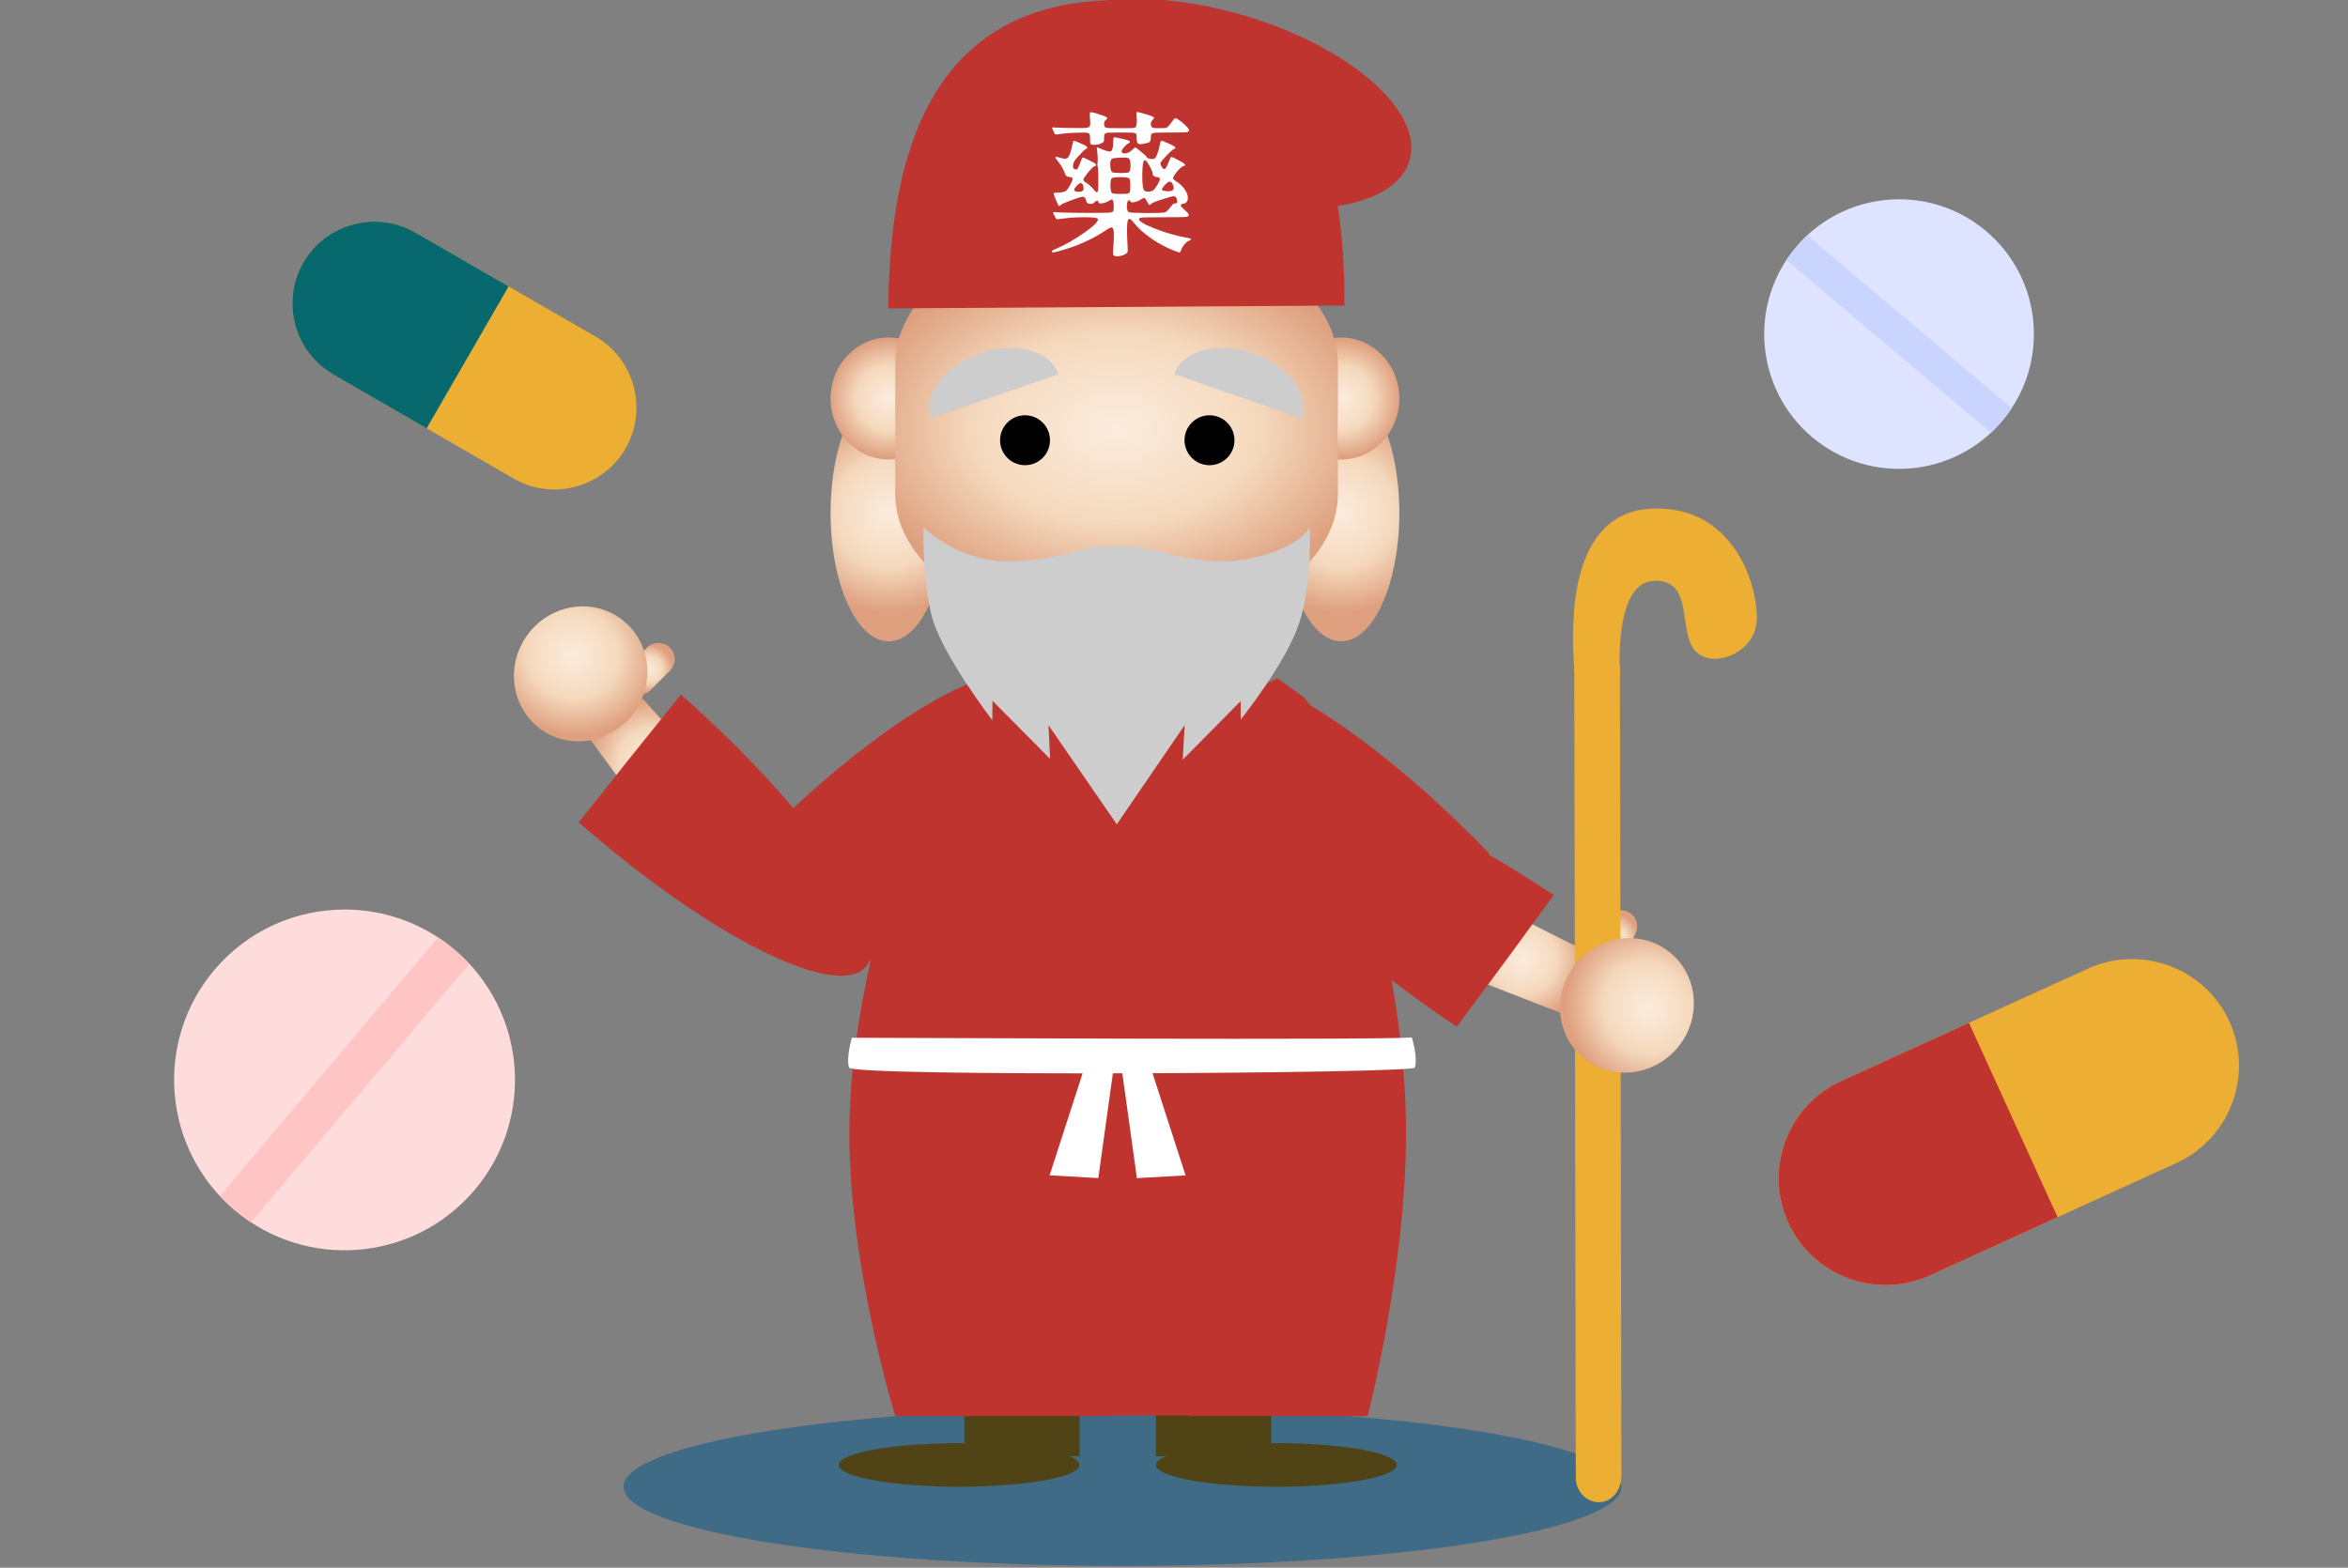 <?xml version="1.0" encoding="UTF-8" standalone="no"?>
<!DOCTYPE svg PUBLIC "-//W3C//DTD SVG 1.1//EN" "http://www.w3.org/Graphics/SVG/1.1/DTD/svg11.dtd">
<svg width="100%" height="100%" viewBox="0 0 3041 2031" version="1.1" xmlns="http://www.w3.org/2000/svg" xmlns:xlink="http://www.w3.org/1999/xlink" xml:space="preserve" xmlns:serif="http://www.serif.com/" style="fill-rule:evenodd;clip-rule:evenodd;stroke-linejoin:round;stroke-miterlimit:2;">
    <rect x="0" y="0" width="3041" height="2031" fill="#808080" stroke="none"/>
    <g transform="matrix(1,0,0,1,-19475,-35815.2)">
        <g transform="matrix(8.333,0,0,8.333,18000,0)">
            <g opacity="0.5">
                <g transform="matrix(0,-1,-1,0,351.469,4451.59)">
                    <path d="M-77.547,-77.547C-84.345,-77.547 -89.855,-42.827 -89.855,0.001C-89.855,42.828 -84.345,77.547 -77.547,77.547C-70.748,77.547 -65.238,42.828 -65.238,0.001C-65.238,-42.827 -70.748,-77.547 -77.547,-77.547" style="fill:rgb(0,85,140);fill-rule:nonzero;"/>
                </g>
            </g>
            <g transform="matrix(2.63,-2.63,2.692,2.692,277.849,4401.98)">
                <path d="M0.567,-0.666L-0.566,-0.665C-0.941,-0.665 -1.248,-0.366 -1.248,0C-1.248,0.366 -0.941,0.665 -0.567,0.665L0.567,0.665C0.941,0.665 1.248,0.366 1.248,-0C1.248,-0.183 1.171,-0.35 1.048,-0.47C0.924,-0.591 0.754,-0.666 0.567,-0.666Z" style="fill:url(#_Radial1);fill-rule:nonzero;"/>
            </g>
            <g transform="matrix(5.82,7.923,-7.923,5.82,278.42,4416.57)">
                <path d="M-1.075,0.577L0.609,0.577L1.046,-0.661L-0.903,-0.476L-1.075,0.577Z" style="fill:url(#_Radial2);fill-rule:nonzero;"/>
            </g>
            <g transform="matrix(-5.959,8.562,-8.562,-5.959,267.253,4402.76)">
                <path d="M0,0.983C0.561,0.983 1.016,0.543 1.017,-0C1.016,-0.543 0.561,-0.983 0,-0.983C-0.561,-0.983 -1.017,-0.543 -1.016,0C-1.016,0.203 -0.953,0.392 -0.844,0.548C-0.661,0.811 -0.351,0.983 0,0.983Z" style="fill:url(#_Radial3);fill-rule:nonzero;"/>
            </g>
            <g>
                <clipPath id="_clip4">
                    <path d="M161.376,4200C134.659,4200 113,4221.66 113,4248.38L113,4626.12C113,4652.84 134.659,4674.5 161.376,4674.5L1764.62,4674.5C1791.34,4674.5 1813,4652.84 1813,4626.12L1813,4248.38C1813,4221.66 1791.34,4200 1764.62,4200L161.376,4200Z" clip-rule="nonzero"/>
                </clipPath>
                <g clip-path="url(#_clip4)">
                    <g transform="matrix(1,0,0,1,0,3101.08)">
                        <rect x="356.649" y="1410.61" width="17.924" height="12.699" style="fill:rgb(80,68,22);"/>
                    </g>
                    <g transform="matrix(0,-1,-1,0,375.381,4507.04)">
                        <path d="M-18.712,-18.712C-20.583,-18.712 -22.1,-10.336 -22.1,0C-22.1,10.332 -20.583,18.712 -18.712,18.712C-16.841,18.712 -15.324,10.332 -15.324,0C-15.324,-10.336 -16.841,-18.712 -18.712,-18.712" style="fill:rgb(80,68,22);fill-rule:nonzero;"/>
                    </g>
                    <g transform="matrix(1,0,0,1,0,3101.08)">
                        <rect x="326.894" y="1410.61" width="17.924" height="12.699" style="fill:rgb(80,68,22);"/>
                    </g>
                    <g transform="matrix(0,1,1,0,326.086,4507.04)">
                        <path d="M18.712,-18.712C20.583,-18.712 22.1,-10.336 22.1,0C22.1,10.332 20.583,18.712 18.712,18.712C16.841,18.712 15.324,10.332 15.324,0C15.324,-10.336 16.841,-18.712 18.712,-18.712" style="fill:rgb(80,68,22);fill-rule:nonzero;"/>
                    </g>
                    <g transform="matrix(1,0,0,1,336.442,4518.06)">
                        <path d="M0,-113.783L29.298,-113.783C38.833,-113.783 46.51,-106.106 46.51,-96.566L46.51,-17.216C46.51,-7.681 38.833,0 29.298,0L0,0C-9.536,0 -17.213,-7.681 -17.213,-17.216L-17.213,-96.566C-17.213,-106.106 -9.536,-113.783 0,-113.783" style="fill:rgb(191,52,46);fill-rule:nonzero;"/>
                    </g>
                    <g transform="matrix(-0.661,0.75,0.75,0.661,328.198,4400.19)">
                        <path d="M46.02,-6.157C18.994,-4.9 -2.89,1.813 -2.862,8.83C-2.841,15.843 19.033,20.51 46.02,19.265L46.06,6.552L46.02,-6.157Z" style="fill:rgb(191,52,46);fill-rule:nonzero;"/>
                    </g>
                    <g transform="matrix(-0.781,-0.624,-0.624,0.781,283.407,4453.87)">
                        <path d="M30.346,-37.054C3.321,-35.797 -18.563,-29.084 -18.537,-22.066C-18.513,-15.053 3.359,-10.387 30.346,-11.632L30.387,-24.346L30.346,-37.054Z" style="fill:rgb(191,52,46);fill-rule:nonzero;"/>
                    </g>
                </g>
            </g>
            <g transform="matrix(1.86,-3.221,-3.297,-1.904,427.883,4443.86)">
                <path d="M0.566,0.666L-0.567,0.666C-0.941,0.665 -1.248,0.366 -1.248,0C-1.248,-0.366 -0.941,-0.665 -0.567,-0.666L0.567,-0.665C0.941,-0.665 1.248,-0.366 1.248,-0C1.248,0.12 1.215,0.233 1.157,0.331C1.039,0.531 0.818,0.665 0.566,0.666Z" style="fill:url(#_Radial5);fill-rule:nonzero;"/>
            </g>
            <g transform="matrix(9.159,3.572,3.572,-9.159,413.646,4447.08)">
                <path d="M-0.609,-0.577L1.075,-0.577L0.903,0.476L-1.046,0.661L-0.609,-0.577Z" style="fill:url(#_Radial6);fill-rule:nonzero;"/>
            </g>
            <g>
                <clipPath id="_clip7">
                    <path d="M161.376,4200C134.659,4200 113,4221.66 113,4248.38L113,4626.12C113,4652.84 134.659,4674.5 161.376,4674.5L1764.62,4674.5C1791.34,4674.5 1813,4652.84 1813,4626.12L1813,4248.38C1813,4221.66 1791.34,4200 1764.62,4200L161.376,4200Z" clip-rule="nonzero"/>
                </clipPath>
                <g clip-path="url(#_clip7)">
                    <g transform="matrix(1,0,0,1,440.363,4384.84)">
                        <path d="M0,14.205C-2.563,11.133 -0.046,3.133 -6.361,3.457C-12.677,3.777 -11.563,18.309 -11.563,18.309C-11.563,18.309 -18.403,22.5 -18.725,16.675C-19.041,10.848 -19.942,-7.247 -6.526,-7.772C6.885,-8.295 10.292,5.741 9.611,10.296C8.929,14.853 2.563,17.276 0,14.205" style="fill:rgb(236,174,51);fill-rule:nonzero;"/>
                    </g>
                    <g transform="matrix(1,0,0,1,425.053,4531.54)">
                        <path d="M0,-133.344C1.965,-133.437 3.722,-131.749 3.724,-129.558L3.963,-4.114C3.967,-1.92 2.566,-0.087 0.6,0.001C-1.365,0.093 -3.122,-1.594 -3.128,-3.784L-3.362,-129.229C-3.367,-131.424 -1.966,-133.256 0,-133.344" style="fill:rgb(236,174,51);fill-rule:nonzero;"/>
                    </g>
                </g>
            </g>
            <g transform="matrix(-6.728,7.972,7.972,6.728,429.872,4454.3)">
                <path d="M0,-0.983C0.561,-0.983 1.017,-0.543 1.017,-0C1.016,0.543 0.561,0.983 -0,0.983C-0.561,0.983 -1.017,0.543 -1.016,0C-1.017,-0.236 -0.931,-0.452 -0.788,-0.621C-0.601,-0.842 -0.318,-0.983 0,-0.983Z" style="fill:url(#_Radial8);fill-rule:nonzero;"/>
            </g>
            <g transform="matrix(-0.805,-0.593,-0.593,0.805,371.846,4419.71)">
                <clipPath id="_clip9">
                    <path d="M299.76,-52.109C321.273,-36.266 325.87,-5.983 310.027,15.53L86.025,319.697C70.182,341.21 39.898,345.806 18.386,329.963L-1272.57,-620.749C-1294.08,-636.591 -1298.67,-666.875 -1282.83,-688.388L-1058.83,-992.555C-1042.99,-1014.07 -1012.7,-1018.66 -991.19,-1002.82L299.76,-52.109Z" clip-rule="nonzero"/>
                </clipPath>
                <g clip-path="url(#_clip9)">
                    <path d="M-47.913,-13.625C-20.888,-12.367 0.996,-5.654 0.968,1.364C0.946,8.377 -20.927,13.042 -47.913,11.797L-47.955,-0.916L-47.913,-13.625Z" style="fill:rgb(191,52,46);fill-rule:nonzero;"/>
                </g>
            </g>
            <g transform="matrix(0,15.488,15.488,0,385.468,4377.75)">
                <ellipse cx="0" cy="0" rx="1.288" ry="0.583" style="fill:url(#_Radial10);"/>
            </g>
            <g transform="matrix(0,15.488,15.488,0,315.129,4377.75)">
                <ellipse cx="-0" cy="0" rx="1.288" ry="0.583" style="fill:url(#_Radial11);"/>
            </g>
            <g transform="matrix(0,9.263,9.263,0,385.468,4359.95)">
                <ellipse cx="0" cy="0" rx="1.024" ry="0.975" style="fill:url(#_Radial12);"/>
            </g>
            <g transform="matrix(1,0,0,1,385.288,4402.87)">
                <clipPath id="_clip13">
                    <path d="M-223.912,-202.869C-250.629,-202.869 -272.288,-181.21 -272.288,-154.493L-272.288,223.256C-272.288,249.973 -250.629,271.632 -223.912,271.632L1379.34,271.632C1406.05,271.632 1427.71,249.973 1427.71,223.256L1427.71,-154.493C1427.71,-181.21 1406.05,-202.869 1379.34,-202.869L-223.912,-202.869Z" clip-rule="nonzero"/>
                </clipPath>
                <g clip-path="url(#_clip13)">
                    <path d="M0,-42.544C0,-19.048 -15.601,0 -34.85,0C-54.1,0 -69.7,-19.048 -69.7,-42.544L0,-42.544Z" style="fill:rgb(255,230,213);"/>
                </g>
            </g>
            <g transform="matrix(0,9.263,9.263,0,315.129,4359.95)">
                <ellipse cx="-0" cy="0" rx="1.024" ry="0.975" style="fill:url(#_Radial14);"/>
            </g>
            <g transform="matrix(41.056,0,0,-27.075,350.547,4364.66)">
                <path d="M-0.069,1.139C-0.495,1.139 -0.838,0.797 -0.838,0.371L-0.838,-0.371C-0.838,-0.797 -0.495,-1.139 -0.069,-1.139L0.069,-1.139C0.495,-1.139 0.838,-0.797 0.838,-0.371L0.838,0.371C0.838,0.797 0.495,1.139 0.069,1.139L-0.069,1.139Z" style="fill:url(#_Radial15);fill-rule:nonzero;"/>
            </g>
            <g>
                <clipPath id="_clip16">
                    <path d="M161.376,4200C134.659,4200 113,4221.66 113,4248.38L113,4626.12C113,4652.84 134.659,4674.5 161.376,4674.5L1764.62,4674.5C1791.34,4674.5 1813,4652.84 1813,4626.12L1813,4248.38C1813,4221.66 1791.34,4200 1764.62,4200L161.376,4200Z" clip-rule="nonzero"/>
                </clipPath>
                <g clip-path="url(#_clip16)">
                    <g transform="matrix(0,-1,-1,0,336.318,4362.56)">
                        <path d="M-3.877,-3.881C-6.022,-3.881 -7.76,-2.144 -7.76,-0.002C-7.76,2.139 -6.022,3.877 -3.877,3.877C-1.736,3.877 0.002,2.139 0.002,-0.002C0.002,-2.144 -1.736,-3.881 -3.877,-3.881"/>
                    </g>
                    <g transform="matrix(0,1,1,0,364.992,4362.56)">
                        <path d="M3.879,-3.883C6.024,-3.883 7.762,-2.145 7.762,-0.004C7.762,2.141 6.024,3.879 3.879,3.879C1.738,3.879 0,2.141 0,-0.004C0,-2.145 1.738,-3.883 3.879,-3.883"/>
                    </g>
                    <g transform="matrix(1,0,0,1,341.513,4357.92)">
                        <path d="M0,-1.754C-1.281,-5.438 -6.753,-6.886 -12.219,-4.982C-17.686,-3.083 -21.08,1.446 -19.799,5.132L0,-1.754Z" style="fill:rgb(205,205,205);fill-rule:nonzero;"/>
                    </g>
                    <g transform="matrix(1,0,0,1,349.27,4403.45)">
                        <path d="M0,114.705L-33.116,114.705C-33.116,114.705 -40.244,91.709 -40.251,70.763C-40.262,49.821 -32.805,29.016 -30.275,18.704C-27.754,8.392 -21.133,2.877 -21.133,2.877L-16.402,0L0,6.372L0,114.705Z" style="fill:rgb(191,52,46);fill-rule:nonzero;"/>
                    </g>
                    <g transform="matrix(-0.661,-0.751,-0.751,0.661,373.427,4400.19)">
                        <path d="M-46.016,-6.156C-18.993,-4.901 2.891,1.813 2.866,8.833C2.841,15.843 -19.03,20.511 -46.016,19.267L-46.059,6.55L-46.016,-6.156Z" style="fill:rgb(191,52,46);fill-rule:nonzero;"/>
                    </g>
                    <g transform="matrix(1,0,0,1,361.857,4403.45)">
                        <path d="M0,114.705L27.715,114.705C27.715,114.705 33.676,91.709 33.686,70.763C33.697,49.821 27.456,29.016 25.339,18.704C23.222,8.392 17.686,2.877 17.686,2.877L13.728,0L0,6.372L0,114.705Z" style="fill:rgb(191,52,46);fill-rule:nonzero;"/>
                    </g>
                    <g transform="matrix(1,0,0,1,320.534,4426.15)">
                        <path d="M0,-46.221C0,-46.221 5.083,-40.879 13.196,-40.899C21.314,-40.924 24.231,-43.336 29.936,-43.332C35.638,-43.328 40.272,-40.758 46.83,-40.899C53.388,-41.045 59.057,-44.043 60.027,-46.181C60.027,-46.181 60.487,-37.618 58.418,-31.327C56.349,-25.033 49.323,-16.3 49.323,-16.3L49.303,-19.153L40.297,-10.045L40.592,-15.408L30.049,0L19.435,-15.408L19.685,-10.17L10.728,-19.197L10.703,-16.175C10.703,-16.175 2.807,-26.462 1.293,-32.346C-0.227,-38.232 0,-46.221 0,-46.221" style="fill:rgb(205,205,205);fill-rule:nonzero;"/>
                    </g>
                    <g transform="matrix(1,0,0,1,315.071,4297.93)">
                        <path d="M0,48.011C0.19,27.436 4.684,0.186 35.553,0.093C66.428,0 71.05,27.633 70.892,47.566" style="fill:rgb(191,52,46);fill-rule:nonzero;"/>
                    </g>
                    <g transform="matrix(0.317,-0.949,-0.949,-0.317,384.941,4289.39)">
                        <path d="M-29.367,-21.152C-37.292,-20.139 -43.716,-5.456 -43.718,11.641C-43.718,28.736 -37.292,41.78 -29.367,40.768C-21.437,39.751 -15.014,25.071 -15.013,7.975C-15.015,-9.125 -21.439,-22.163 -29.367,-21.152" style="fill:rgb(191,52,46);fill-rule:nonzero;"/>
                    </g>
                    <g transform="matrix(1,0,0,1,359.53,4357.92)">
                        <path d="M0,-1.754C1.281,-5.438 6.751,-6.886 12.218,-4.982C17.685,-3.083 21.08,1.446 19.798,5.132L0,-1.754Z" style="fill:rgb(205,205,205);fill-rule:nonzero;"/>
                    </g>
                    <g transform="matrix(1,0,0,1,309.401,4465.36)">
                        <path d="M0,-6.023C0,-6.023 -0.931,-2.824 -0.423,-1.381C0.086,0.057 87.195,-0.463 87.498,-1.381C88.011,-2.928 87.037,-6.08 87.037,-6.08C82.076,-5.624 8.434,-6.023 0.028,-6.023L0,-6.023Z" style="fill:white;fill-rule:nonzero;"/>
                    </g>
                    <g transform="matrix(0.999,0.033,0.033,-0.999,346.076,4463.31)">
                        <path d="M-0.297,0.016L4.101,0.016L2.222,-17.789L-5.36,-17.605L-0.297,0.016Z" style="fill:white;fill-rule:nonzero;"/>
                    </g>
                    <g transform="matrix(-0.999,0.033,0.033,0.999,357.18,4481.14)">
                        <path d="M0.956,-17.895L5.35,-17.895L3.472,-0.09L-4.107,-0.274L0.956,-17.895Z" style="fill:white;fill-rule:nonzero;"/>
                    </g>
                    <g transform="matrix(1,0,0,1,359.225,4325.7)">
                        <path d="M0,1.897C0.225,1.752 0.261,1.475 0.108,1.064C-0.044,0.654 -0.25,0.482 -0.507,0.546C-0.667,0.578 -0.905,0.767 -1.218,1.113C-1.532,1.459 -1.669,1.688 -1.628,1.801C-1.588,1.913 -1.347,1.986 -0.905,2.018C-0.462,2.05 -0.161,2.01 0,1.897M-3.016,1.897C-2.839,1.785 -2.618,1.511 -2.353,1.077C-2.087,0.643 -1.954,0.345 -1.954,0.184C-1.954,-0.041 -2.067,-0.154 -2.292,-0.154C-2.469,-0.154 -2.642,-0.202 -2.811,-0.298C-2.979,-0.395 -3.064,-0.499 -3.064,-0.612C-3.064,-0.902 -3.229,-1.34 -3.559,-1.927C-3.889,-2.514 -4.134,-2.808 -4.294,-2.808C-4.536,-2.808 -4.665,-2.063 -4.681,-0.576C-4.697,0.912 -4.584,1.752 -4.343,1.945C-4.23,2.042 -4.017,2.086 -3.704,2.078C-3.39,2.07 -3.161,2.01 -3.016,1.897M-1.11,5.299C-0.917,5.219 -0.644,4.945 -0.29,4.479C-0.064,4.206 0.084,4.041 0.157,3.984C0.229,3.928 0.313,3.908 0.41,3.924C0.555,3.956 0.655,3.908 0.712,3.779C0.768,3.65 0.76,3.47 0.687,3.236C0.615,3.003 0.499,2.866 0.338,2.826C0.177,2.786 -0.105,2.83 -0.507,2.959C-0.667,3.023 -1.078,3.152 -1.737,3.345C-1.818,3.361 -1.874,3.377 -1.906,3.393C-2.63,3.619 -3.097,3.819 -3.305,3.996C-3.435,4.125 -3.531,4.177 -3.595,4.153C-3.659,4.129 -3.756,3.988 -3.884,3.731C-4.062,3.361 -4.207,3.152 -4.319,3.104C-4.432,3.055 -4.617,3.12 -4.874,3.296C-5.211,3.522 -5.573,3.667 -5.959,3.731C-6.345,3.795 -6.539,3.739 -6.539,3.562C-6.539,3.514 -6.579,3.474 -6.659,3.441C-6.9,3.377 -7.037,3.63 -7.069,4.201C-7.102,4.772 -7.005,5.13 -6.78,5.275C-6.667,5.355 -5.734,5.404 -3.981,5.419C-2.228,5.419 -1.271,5.38 -1.11,5.299M-6.924,2.379C-6.764,2.332 -6.663,2.243 -6.623,2.114C-6.583,1.986 -6.555,1.68 -6.539,1.197C-6.539,0.522 -6.603,0.128 -6.731,0.015C-6.86,-0.097 -7.311,-0.154 -8.083,-0.154C-8.854,-0.154 -9.305,-0.097 -9.434,0.015C-9.563,0.128 -9.627,0.522 -9.627,1.197C-9.611,1.825 -9.539,2.191 -9.41,2.295C-9.281,2.4 -8.839,2.452 -8.083,2.452C-7.423,2.452 -7.037,2.428 -6.924,2.379M-6.828,-0.902C-6.603,-1.03 -6.494,-1.404 -6.502,-2.023C-6.511,-2.643 -6.627,-3.009 -6.852,-3.122C-7.013,-3.202 -7.459,-3.226 -8.191,-3.194C-8.923,-3.161 -9.337,-3.097 -9.434,-3.001C-9.611,-2.84 -9.683,-2.478 -9.651,-1.915C-9.619,-1.352 -9.515,-1.022 -9.337,-0.926C-9.241,-0.861 -8.823,-0.821 -8.083,-0.805C-7.343,-0.805 -6.924,-0.837 -6.828,-0.902M-13.837,1.282C-13.909,0.936 -14.042,0.763 -14.235,0.763C-14.396,0.763 -14.609,0.904 -14.875,1.186C-15.14,1.467 -15.272,1.688 -15.272,1.849C-15.272,1.978 -15.096,2.062 -14.742,2.102C-14.388,2.143 -14.131,2.102 -13.97,1.981C-13.809,1.861 -13.765,1.628 -13.837,1.282M-12.763,-5.414C-12.796,-5.51 -12.804,-5.727 -12.788,-6.065C-12.788,-6.451 -12.812,-6.7 -12.86,-6.813C-12.924,-6.957 -13.077,-7.046 -13.318,-7.078C-13.496,-7.094 -13.914,-7.094 -14.573,-7.078C-15.715,-7.062 -16.744,-6.982 -17.661,-6.837C-17.951,-6.789 -18.132,-6.785 -18.204,-6.825C-18.276,-6.865 -18.369,-7.014 -18.481,-7.271L-18.506,-7.319L-18.53,-7.392C-18.659,-7.665 -18.707,-7.822 -18.674,-7.862C-18.643,-7.902 -18.441,-7.907 -18.071,-7.874C-17.396,-7.826 -16.479,-7.802 -15.321,-7.802L-14.983,-7.802C-14.131,-7.786 -13.592,-7.794 -13.367,-7.826C-13.061,-7.858 -12.876,-7.971 -12.812,-8.164C-12.763,-8.292 -12.755,-8.614 -12.788,-9.129C-12.804,-9.226 -12.812,-9.302 -12.812,-9.358C-12.812,-9.415 -12.82,-9.483 -12.836,-9.563C-12.852,-9.965 -12.832,-10.191 -12.775,-10.239C-12.719,-10.287 -12.482,-10.255 -12.063,-10.143C-11.967,-10.11 -11.887,-10.086 -11.822,-10.07C-11.05,-9.845 -10.548,-9.664 -10.314,-9.527C-10.082,-9.391 -10.069,-9.253 -10.278,-9.117C-10.487,-8.98 -10.6,-8.763 -10.616,-8.466C-10.632,-8.168 -10.543,-7.963 -10.351,-7.851C-10.254,-7.802 -9.498,-7.778 -8.083,-7.778C-6.683,-7.762 -5.927,-7.786 -5.814,-7.851C-5.542,-7.995 -5.461,-8.654 -5.573,-9.829L-5.573,-9.877C-5.606,-10.134 -5.589,-10.271 -5.525,-10.287C-5.461,-10.303 -5.22,-10.255 -4.801,-10.143C-3.853,-9.885 -3.266,-9.692 -3.04,-9.563C-2.815,-9.435 -2.807,-9.29 -3.016,-9.129C-3.225,-8.936 -3.338,-8.703 -3.354,-8.429C-3.37,-8.156 -3.273,-7.963 -3.064,-7.851C-2.984,-7.802 -2.638,-7.778 -2.027,-7.778C-1.432,-7.778 -1.078,-7.794 -0.965,-7.826C-0.772,-7.89 -0.491,-8.188 -0.121,-8.719C0.153,-9.105 0.346,-9.306 0.458,-9.322C0.571,-9.338 0.82,-9.202 1.207,-8.912C1.657,-8.574 2.011,-8.261 2.268,-7.971C2.525,-7.682 2.63,-7.48 2.582,-7.368C2.517,-7.239 2.365,-7.163 2.123,-7.139C1.882,-7.114 1.069,-7.103 -0.313,-7.103L-0.579,-7.103C-1.592,-7.103 -2.236,-7.094 -2.509,-7.078C-2.879,-7.046 -3.121,-6.99 -3.233,-6.909C-3.297,-6.829 -3.338,-6.668 -3.354,-6.427L-3.354,-6.331C-3.37,-5.993 -3.422,-5.771 -3.51,-5.667C-3.599,-5.562 -3.845,-5.47 -4.247,-5.389C-4.793,-5.277 -5.147,-5.265 -5.308,-5.353C-5.469,-5.441 -5.549,-5.703 -5.549,-6.137L-5.549,-6.258C-5.549,-6.58 -5.573,-6.78 -5.622,-6.861C-5.702,-6.974 -5.896,-7.046 -6.201,-7.078C-6.41,-7.094 -6.924,-7.103 -7.745,-7.103L-8.276,-7.103C-9.144,-7.103 -9.691,-7.094 -9.917,-7.078C-10.238,-7.046 -10.439,-6.974 -10.52,-6.861C-10.584,-6.78 -10.616,-6.587 -10.616,-6.282L-10.616,-6.21C-10.616,-5.904 -10.648,-5.711 -10.712,-5.631C-10.777,-5.55 -10.97,-5.446 -11.292,-5.317C-11.453,-5.252 -11.67,-5.212 -11.943,-5.196C-12.217,-5.18 -12.414,-5.188 -12.534,-5.221C-12.655,-5.252 -12.731,-5.317 -12.763,-5.414M-9.096,12.006C-9.177,11.942 -9.221,11.886 -9.229,11.837C-9.237,11.789 -9.233,11.652 -9.217,11.427C-9.12,9.98 -9.08,9.023 -9.096,8.556C-9.112,7.993 -9.217,7.696 -9.41,7.664C-9.571,7.631 -9.908,7.793 -10.423,8.146C-12.53,9.562 -15.007,10.647 -17.854,11.403C-18.353,11.548 -18.643,11.572 -18.723,11.476C-18.771,11.395 -18.751,11.323 -18.663,11.258C-18.574,11.194 -18.361,11.09 -18.023,10.945C-16.543,10.301 -15.076,9.461 -13.62,8.423C-12.164,7.386 -11.484,6.69 -11.581,6.336C-11.629,6.16 -12.321,6.071 -13.656,6.071C-15.007,6.071 -16.278,6.16 -17.468,6.336C-17.758,6.385 -17.935,6.393 -17.999,6.361C-18.063,6.329 -18.152,6.2 -18.264,5.975C-18.281,5.942 -18.297,5.911 -18.312,5.878C-18.474,5.557 -18.546,5.368 -18.53,5.311C-18.514,5.255 -18.401,5.243 -18.192,5.275C-17.259,5.355 -15.53,5.396 -13.004,5.396L-12.136,5.396C-11.01,5.396 -10.294,5.388 -9.989,5.372C-9.571,5.339 -9.313,5.267 -9.217,5.154C-9.136,5.058 -9.104,4.849 -9.12,4.527L-9.12,4.286C-9.12,3.45 -9.305,3.16 -9.675,3.417C-10.125,3.691 -10.543,3.855 -10.93,3.912C-11.316,3.968 -11.509,3.892 -11.509,3.683C-11.509,3.554 -11.573,3.494 -11.702,3.501C-11.831,3.51 -11.959,3.586 -12.088,3.731C-12.297,3.956 -12.566,4.041 -12.896,3.984C-13.226,3.928 -13.391,3.771 -13.391,3.514C-13.407,3.337 -13.467,3.188 -13.572,3.067C-13.676,2.947 -13.793,2.886 -13.921,2.886C-14.147,2.886 -14.746,3.067 -15.719,3.429C-16.692,3.791 -17.235,4.037 -17.348,4.165C-17.508,4.326 -17.621,4.366 -17.686,4.286C-17.75,4.206 -17.902,3.868 -18.144,3.272C-18.176,3.208 -18.216,3.112 -18.264,2.983C-18.409,2.629 -18.466,2.42 -18.433,2.355C-18.401,2.292 -18.208,2.251 -17.854,2.235L-17.637,2.235C-17.09,2.203 -16.712,2.102 -16.503,1.933C-16.294,1.764 -16.029,1.351 -15.707,0.691C-15.546,0.369 -15.482,0.148 -15.514,0.027C-15.546,-0.093 -15.691,-0.162 -15.948,-0.178C-16.174,-0.194 -16.338,-0.238 -16.443,-0.311C-16.547,-0.383 -16.632,-0.516 -16.696,-0.708C-16.937,-1.416 -17.356,-2.124 -17.951,-2.832C-18.176,-3.105 -18.236,-3.262 -18.132,-3.302C-18.027,-3.342 -17.702,-3.274 -17.154,-3.097C-16.705,-2.953 -16.379,-3.013 -16.177,-3.278C-15.977,-3.543 -15.763,-4.191 -15.538,-5.221C-15.538,-5.236 -15.53,-5.269 -15.514,-5.317C-15.466,-5.606 -15.41,-5.767 -15.345,-5.799C-15.281,-5.832 -15.088,-5.775 -14.766,-5.631C-14.718,-5.614 -14.678,-5.598 -14.646,-5.582C-13.938,-5.293 -13.499,-5.072 -13.331,-4.919C-13.162,-4.766 -13.214,-4.625 -13.487,-4.497C-13.665,-4.4 -13.841,-4.255 -14.018,-4.062C-14.308,-3.725 -14.581,-3.427 -14.838,-3.169C-15.224,-2.768 -15.429,-2.365 -15.454,-1.963C-15.478,-1.561 -15.313,-1.36 -14.959,-1.36C-14.847,-1.36 -14.738,-1.46 -14.633,-1.662C-14.529,-1.863 -14.372,-2.253 -14.163,-2.832L-14.139,-2.88C-14.075,-3.105 -13.994,-3.218 -13.897,-3.218C-13.817,-3.218 -13.552,-3.097 -13.101,-2.856C-13.053,-2.84 -13.013,-2.824 -12.98,-2.808C-12.386,-2.518 -12.027,-2.309 -11.907,-2.181C-11.786,-2.052 -11.838,-1.951 -12.063,-1.879C-12.289,-1.807 -12.667,-1.44 -13.198,-0.781C-13.6,-0.266 -13.813,0.064 -13.837,0.208C-13.861,0.353 -13.737,0.506 -13.463,0.667C-13.029,0.908 -12.555,1.342 -12.04,1.969C-11.831,2.227 -11.686,2.267 -11.605,2.09C-11.541,1.961 -11.509,1.342 -11.509,0.232C-11.509,-0.877 -11.541,-1.545 -11.605,-1.77C-11.67,-1.995 -11.686,-2.181 -11.653,-2.325C-11.573,-2.615 -11.581,-3.202 -11.678,-4.086C-11.694,-4.311 -11.718,-4.537 -11.75,-4.762C-11.75,-4.826 -11.453,-4.729 -10.857,-4.473C-10.133,-4.15 -9.675,-4.074 -9.482,-4.243C-9.289,-4.412 -9.192,-4.979 -9.192,-5.944C-9.192,-6.186 -9.152,-6.318 -9.072,-6.342C-8.992,-6.367 -8.726,-6.331 -8.276,-6.234C-7.423,-6.057 -6.9,-5.912 -6.708,-5.799C-6.514,-5.687 -6.571,-5.55 -6.876,-5.389C-7.069,-5.293 -7.287,-5.103 -7.528,-4.822C-7.769,-4.541 -7.89,-4.336 -7.89,-4.207C-7.89,-3.934 -7.697,-3.817 -7.311,-3.857C-6.924,-3.897 -6.571,-4.078 -6.249,-4.4C-5.992,-4.657 -5.839,-4.786 -5.791,-4.786C-5.71,-4.786 -5.401,-4.561 -4.862,-4.111C-4.323,-3.66 -4.045,-3.403 -4.029,-3.338C-3.997,-3.194 -3.808,-3.085 -3.462,-3.013C-3.117,-2.94 -2.879,-2.96 -2.75,-3.073C-2.461,-3.298 -2.18,-4.07 -1.906,-5.389C-1.858,-5.663 -1.797,-5.808 -1.725,-5.824C-1.653,-5.839 -1.439,-5.767 -1.085,-5.606C-0.313,-5.285 0.165,-5.047 0.35,-4.895C0.535,-4.742 0.491,-4.617 0.217,-4.521C0.072,-4.473 -0.298,-4.143 -0.893,-3.532C-1.439,-2.953 -1.749,-2.591 -1.822,-2.446C-1.894,-2.301 -1.85,-2.092 -1.689,-1.818C-1.48,-1.448 -1.295,-1.328 -1.134,-1.457C-0.973,-1.585 -0.756,-2.02 -0.482,-2.759C-0.467,-2.791 -0.451,-2.832 -0.434,-2.88C-0.338,-3.137 -0.253,-3.274 -0.181,-3.29C-0.108,-3.306 0.104,-3.226 0.458,-3.049C0.491,-3.033 0.522,-3.017 0.555,-3.001C1.279,-2.63 1.725,-2.365 1.894,-2.205C2.063,-2.043 1.994,-1.931 1.689,-1.867C1.463,-1.818 1.134,-1.529 0.7,-0.998C0.266,-0.467 0.064,-0.113 0.097,0.064C0.128,0.16 0.354,0.345 0.772,0.618C1.303,0.956 1.721,1.391 2.027,1.921C2.332,2.404 2.453,2.846 2.389,3.248C2.34,3.667 2.099,3.908 1.665,3.972C1.391,4.021 1.271,4.113 1.303,4.25C1.335,4.386 1.536,4.616 1.906,4.937C2.196,5.195 2.38,5.38 2.461,5.492C2.542,5.605 2.565,5.709 2.533,5.806C2.469,5.935 2.28,6.011 1.966,6.035C1.653,6.059 0.563,6.071 -1.303,6.071C-3.056,6.071 -4.134,6.08 -4.536,6.095C-4.89,6.127 -5.099,6.184 -5.163,6.264C-5.356,6.586 -4.596,7.088 -2.883,7.772C-1.17,8.456 0.547,8.951 2.268,9.256C2.654,9.32 2.867,9.385 2.907,9.449C2.947,9.513 2.835,9.606 2.57,9.727C2.304,9.847 2.059,10.048 1.833,10.33C1.608,10.611 1.439,10.913 1.327,11.234C1.263,11.427 1.198,11.532 1.134,11.548C1.069,11.564 0.876,11.508 0.555,11.379C-0.796,10.88 -2.063,10.221 -3.245,9.401C-4.427,8.581 -5.389,7.704 -6.128,6.771C-6.562,6.208 -6.84,6.184 -6.961,6.698C-7.082,7.213 -7.085,8.46 -6.973,10.438C-6.941,10.953 -6.929,11.258 -6.937,11.355C-6.945,11.452 -6.989,11.532 -7.069,11.596C-7.295,11.837 -7.648,12.006 -8.131,12.103C-8.613,12.2 -8.936,12.167 -9.096,12.006" style="fill:white;fill-rule:nonzero;"/>
                    </g>
                </g>
            </g>
            <g>
                <clipPath id="_clip17">
                    <path d="M501.519,4448.59L463.159,4466.08C454.851,4469.86 451.152,4479.76 454.94,4488.07C458.728,4496.38 468.625,4500.08 476.933,4496.29L515.293,4478.8C523.602,4475.01 527.3,4465.11 523.512,4456.81C520.734,4450.71 514.672,4447.1 508.358,4447.1C506.063,4447.1 503.734,4447.58 501.519,4448.59Z" clip-rule="nonzero"/>
                </clipPath>
                <g clip-path="url(#_clip17)">
                    <g transform="matrix(-0.91,0.415,0.415,0.91,438.646,4492.06)">
                        <rect x="-101.545" y="-22.056" width="95.882" height="48.128" style="fill:rgb(236,174,51);"/>
                    </g>
                    <g transform="matrix(-0.91,0.415,0.415,0.91,426.979,4492.97)">
                        <rect x="-65.903" y="-14.315" width="59.693" height="42.904" style="fill:rgb(191,52,46);"/>
                    </g>
                </g>
            </g>
            <g>
                <clipPath id="_clip18">
                    <path d="M224.148,4338.81C220.644,4344.88 222.743,4352.71 228.811,4356.22L256.827,4372.39C262.895,4375.9 270.726,4373.8 274.23,4367.73C277.734,4361.66 275.636,4353.83 269.567,4350.32L241.551,4334.15C239.558,4333 237.375,4332.45 235.217,4332.45C230.806,4332.45 226.5,4334.74 224.148,4338.81Z" clip-rule="nonzero"/>
                </clipPath>
                <g clip-path="url(#_clip18)">
                    <g transform="matrix(-0.866,-0.5,-0.5,0.866,246.846,4311.22)">
                        <rect x="-59.414" y="15.921" width="73.577" height="36.931" style="fill:rgb(236,174,51);"/>
                    </g>
                    <g transform="matrix(-0.866,-0.5,-0.5,0.866,232.656,4314.04)">
                        <rect x="-34.507" y="9.246" width="45.807" height="32.923" style="fill:rgb(7,104,109);"/>
                    </g>
                </g>
            </g>
            <g>
                <clipPath id="_clip19">
                    <path d="M210.317,4448.8C200.881,4459.98 202.295,4476.69 213.475,4486.13C224.654,4495.57 241.367,4494.15 250.802,4482.97C260.238,4471.79 258.824,4455.08 247.644,4445.64C242.672,4441.45 236.607,4439.4 230.573,4439.4C223.041,4439.4 215.556,4442.6 210.317,4448.8Z" clip-rule="nonzero"/>
                </clipPath>
                <g clip-path="url(#_clip19)">
                    <g transform="matrix(-0.764,-0.645,-0.645,0.764,267.613,4418.69)">
                        <rect x="-39.527" y="14.451" width="75.363" height="83.571" style="fill:rgb(255,220,220);"/>
                    </g>
                    <g transform="matrix(-0.764,-0.645,-0.645,0.764,261.659,4456.93)">
                        <rect x="14.815" y="-5.416" width="6.344" height="63.289" style="fill:rgb(255,197,197);"/>
                    </g>
                </g>
            </g>
            <g>
                <clipPath id="_clip20">
                    <path d="M456.15,4336.42C448.684,4345.26 449.803,4358.48 458.648,4365.95C467.493,4373.41 480.716,4372.3 488.182,4363.45C495.646,4354.6 494.527,4341.38 485.682,4333.92C481.748,4330.6 476.95,4328.97 472.176,4328.98C466.216,4328.98 460.295,4331.5 456.15,4336.42Z" clip-rule="nonzero"/>
                </clipPath>
                <g clip-path="url(#_clip20)">
                    <g transform="matrix(-0.645,0.764,0.764,0.645,442.186,4383.14)">
                        <rect x="-74.305" y="-34.52" width="59.625" height="66.119" style="fill:rgb(222,228,255);"/>
                    </g>
                    <g transform="matrix(-0.645,0.764,0.764,0.645,447.496,4356.26)">
                        <rect x="-23.261" y="-10.806" width="5.02" height="50.072" style="fill:rgb(202,213,255);"/>
                    </g>
                </g>
            </g>
        </g>
    </g>
    <defs>
        <radialGradient id="_Radial1" cx="0" cy="0" r="1" gradientUnits="userSpaceOnUse" gradientTransform="matrix(1,0,0,-1,0,-0)"><stop offset="0" style="stop-color:rgb(251,236,222);stop-opacity:1"/><stop offset="0.54" style="stop-color:rgb(245,217,189);stop-opacity:1"/><stop offset="1" style="stop-color:rgb(222,160,127);stop-opacity:1"/></radialGradient>
        <radialGradient id="_Radial2" cx="0" cy="0" r="1" gradientUnits="userSpaceOnUse" gradientTransform="matrix(0.323,0.946,0.946,-0.323,6.47901e-05,-9.06012e-05)"><stop offset="0" style="stop-color:rgb(251,236,222);stop-opacity:1"/><stop offset="0.54" style="stop-color:rgb(245,217,189);stop-opacity:1"/><stop offset="1" style="stop-color:rgb(222,160,127);stop-opacity:1"/></radialGradient>
        <radialGradient id="_Radial3" cx="0" cy="0" r="1" gradientUnits="userSpaceOnUse" gradientTransform="matrix(1.166,-0.26,-0.276,-1.24,-0.166,0.26)"><stop offset="0" style="stop-color:rgb(251,236,222);stop-opacity:1"/><stop offset="0.54" style="stop-color:rgb(245,217,189);stop-opacity:1"/><stop offset="1" style="stop-color:rgb(222,160,127);stop-opacity:1"/></radialGradient>
        <radialGradient id="_Radial5" cx="0" cy="0" r="1" gradientUnits="userSpaceOnUse" gradientTransform="matrix(1,0,-5.55112e-17,-1,0,6.67893e-05)"><stop offset="0" style="stop-color:rgb(251,236,222);stop-opacity:1"/><stop offset="0.54" style="stop-color:rgb(245,217,189);stop-opacity:1"/><stop offset="1" style="stop-color:rgb(222,160,127);stop-opacity:1"/></radialGradient>
        <radialGradient id="_Radial6" cx="0" cy="0" r="1" gradientUnits="userSpaceOnUse" gradientTransform="matrix(-0.323,-0.946,-0.946,0.323,-5.33256e-06,-3.81356e-06)"><stop offset="0" style="stop-color:rgb(251,236,222);stop-opacity:1"/><stop offset="0.54" style="stop-color:rgb(245,217,189);stop-opacity:1"/><stop offset="1" style="stop-color:rgb(222,160,127);stop-opacity:1"/></radialGradient>
        <radialGradient id="_Radial8" cx="0" cy="0" r="1" gradientUnits="userSpaceOnUse" gradientTransform="matrix(1.166,-0.26,-0.276,-1.24,-0.166,0.26)"><stop offset="0" style="stop-color:rgb(251,236,222);stop-opacity:1"/><stop offset="0.54" style="stop-color:rgb(245,217,189);stop-opacity:1"/><stop offset="1" style="stop-color:rgb(222,160,127);stop-opacity:1"/></radialGradient>
        <radialGradient id="_Radial10" cx="0" cy="0" r="1" gradientUnits="userSpaceOnUse" gradientTransform="matrix(0,1,1,0,-1.11309e-05,1.11309e-05)"><stop offset="0" style="stop-color:rgb(251,236,222);stop-opacity:1"/><stop offset="0.54" style="stop-color:rgb(245,217,189);stop-opacity:1"/><stop offset="1" style="stop-color:rgb(222,160,127);stop-opacity:1"/></radialGradient>
        <radialGradient id="_Radial11" cx="0" cy="0" r="1" gradientUnits="userSpaceOnUse" gradientTransform="matrix(0,1,1,0,-3.54652e-05,3.54652e-05)"><stop offset="0" style="stop-color:rgb(251,236,222);stop-opacity:1"/><stop offset="0.54" style="stop-color:rgb(245,217,189);stop-opacity:1"/><stop offset="1" style="stop-color:rgb(222,160,127);stop-opacity:1"/></radialGradient>
        <radialGradient id="_Radial12" cx="0" cy="0" r="1" gradientUnits="userSpaceOnUse" gradientTransform="matrix(0,1,1,0,2.14499e-05,-2.14499e-05)"><stop offset="0" style="stop-color:rgb(251,236,222);stop-opacity:1"/><stop offset="0.54" style="stop-color:rgb(245,217,189);stop-opacity:1"/><stop offset="1" style="stop-color:rgb(222,160,127);stop-opacity:1"/></radialGradient>
        <radialGradient id="_Radial14" cx="0" cy="0" r="1" gradientUnits="userSpaceOnUse" gradientTransform="matrix(0,1,1,0,-1.92369e-05,1.92369e-05)"><stop offset="0" style="stop-color:rgb(251,236,222);stop-opacity:1"/><stop offset="0.54" style="stop-color:rgb(245,217,189);stop-opacity:1"/><stop offset="1" style="stop-color:rgb(222,160,127);stop-opacity:1"/></radialGradient>
        <radialGradient id="_Radial15" cx="0" cy="0" r="1" gradientUnits="userSpaceOnUse" gradientTransform="matrix(1,0,0,-1,0,2.57504e-05)"><stop offset="0" style="stop-color:rgb(251,236,222);stop-opacity:1"/><stop offset="0.54" style="stop-color:rgb(245,217,189);stop-opacity:1"/><stop offset="1" style="stop-color:rgb(222,160,127);stop-opacity:1"/></radialGradient>
    </defs>
</svg>
